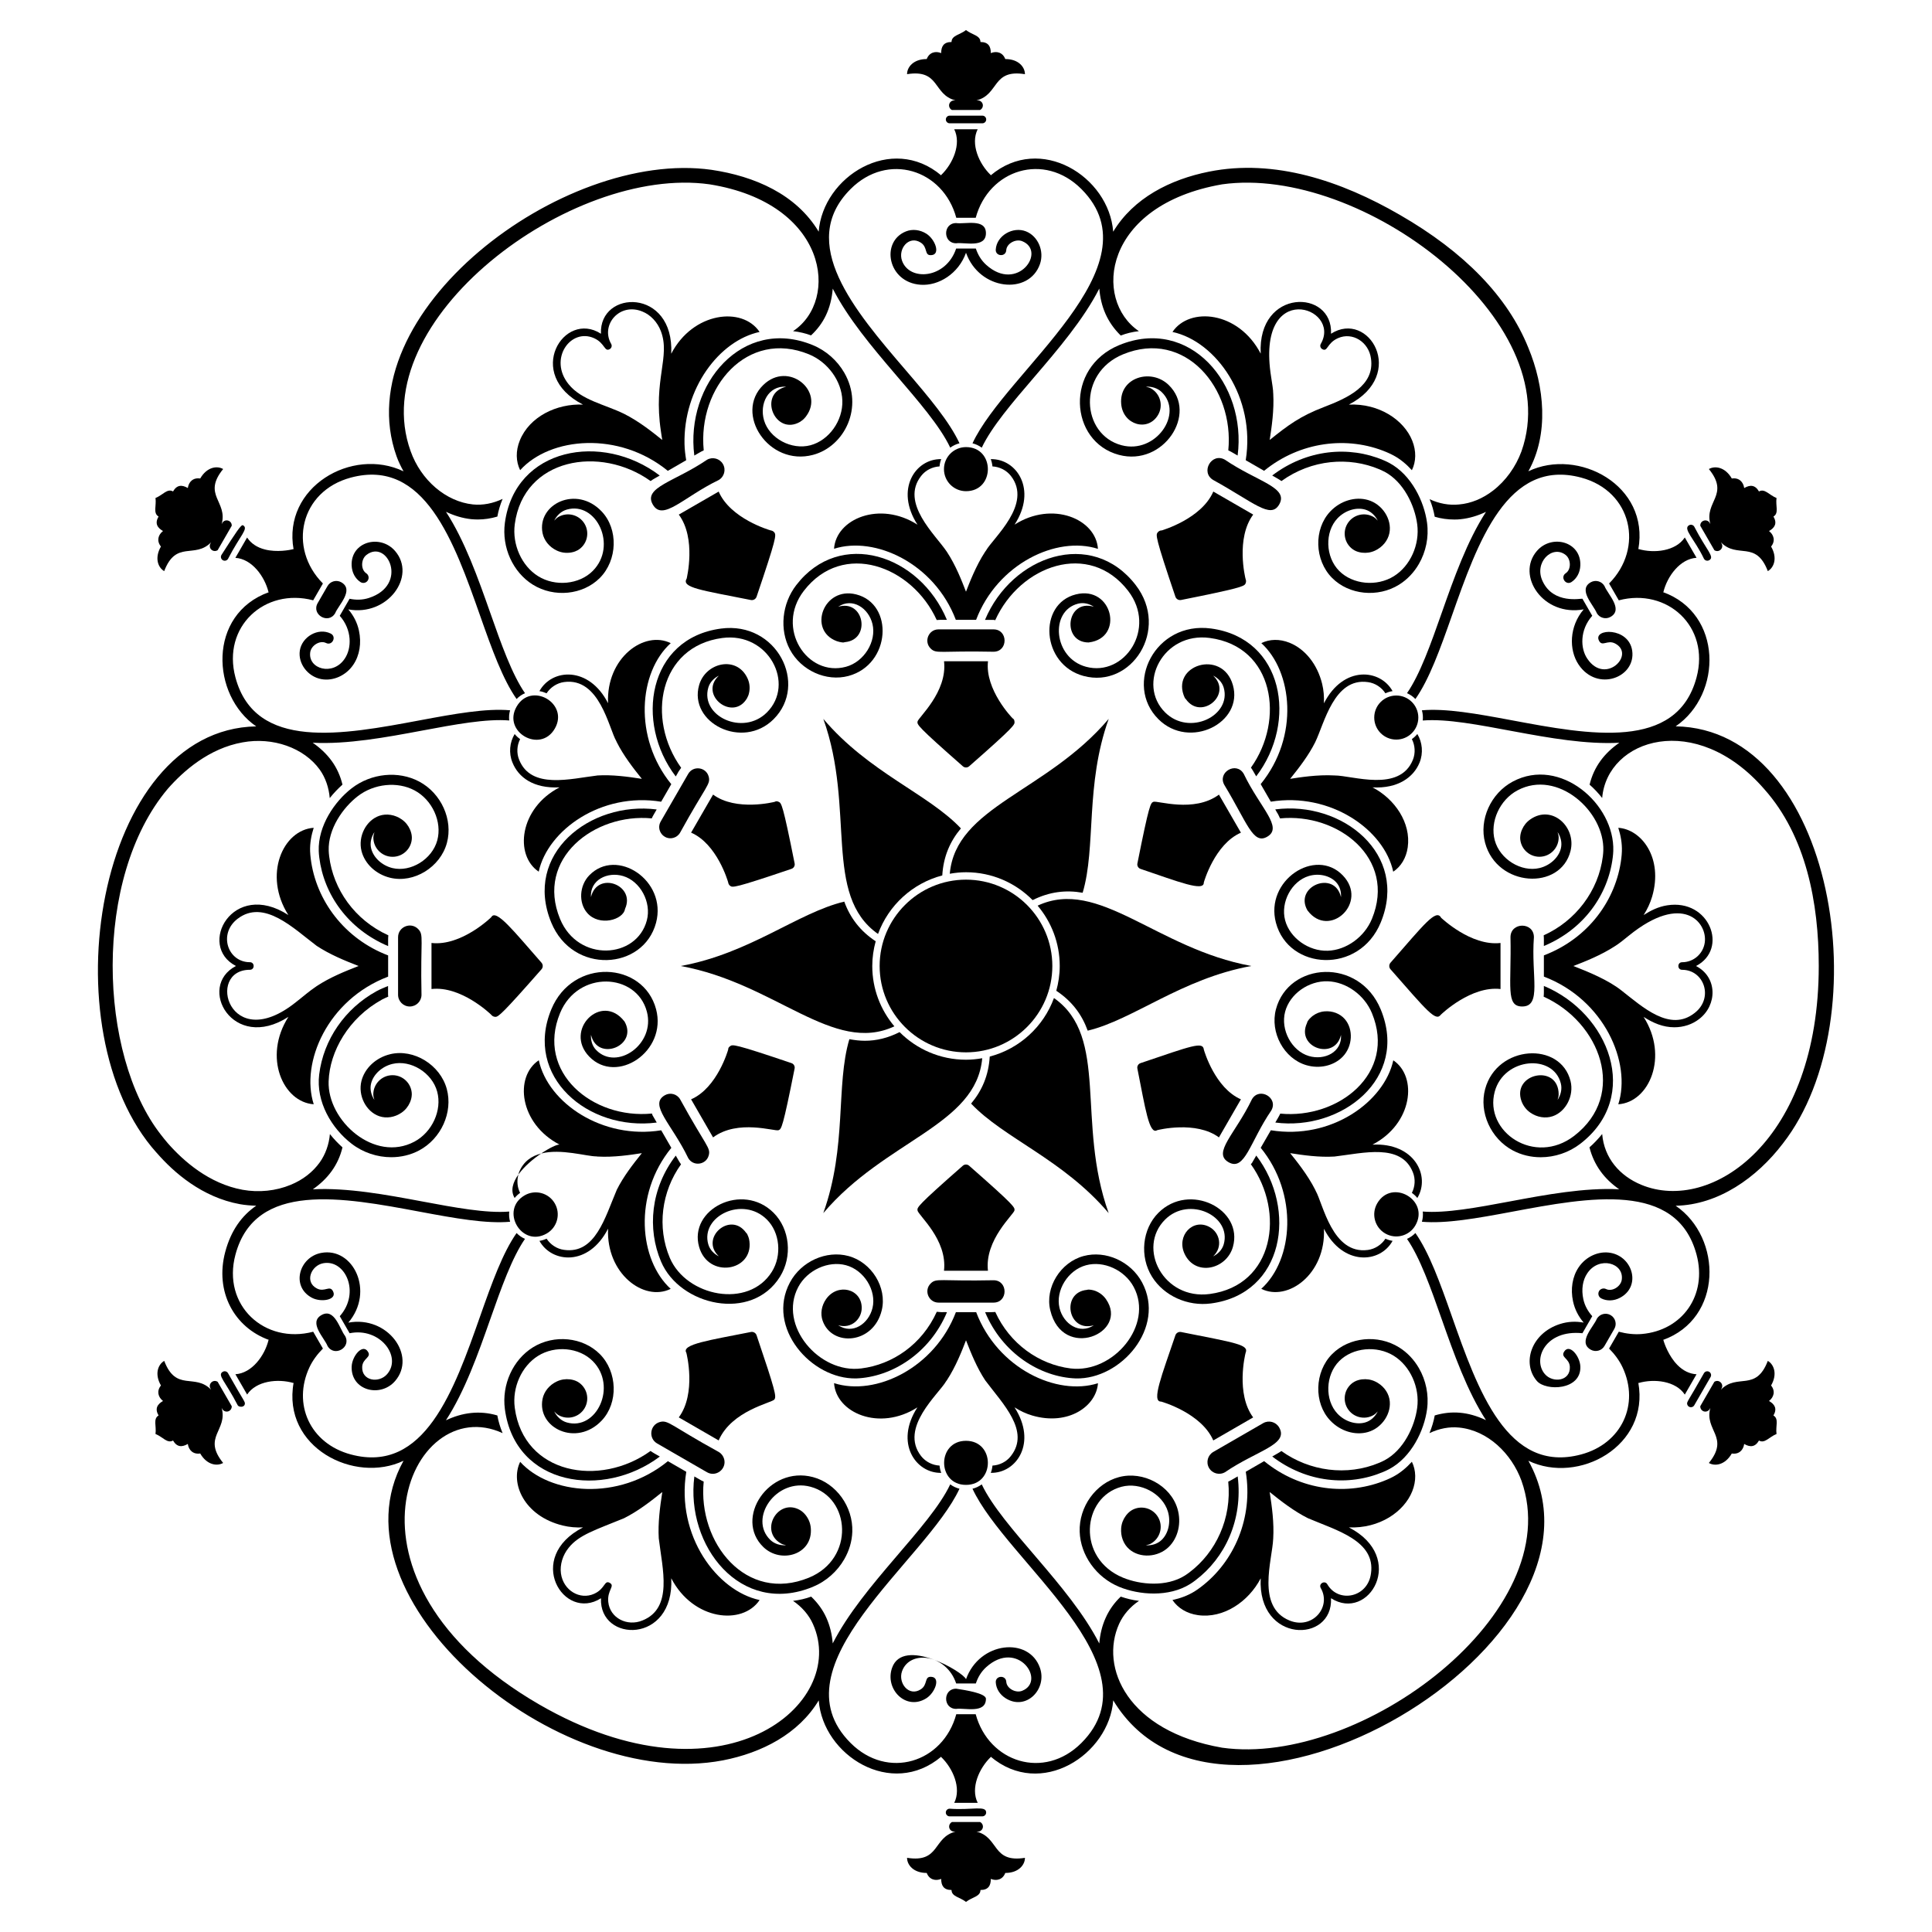 <?xml version="1.0" encoding="UTF-8"?>
<!-- Uploaded to: ICON Repo, www.svgrepo.com, Generator: ICON Repo Mixer Tools -->
<svg fill="#000000" width="800px" height="800px" version="1.1" viewBox="144 144 512 512" xmlns="http://www.w3.org/2000/svg">
 <g>
  <path d="m365.03 289.43c10.828-3.457 26.59 3.856 32.277 18.836h5.367c5.629-14.832 21.328-22.348 32.293-18.812-0.516-7.938-12.082-12.809-22.09-6.426 6.066-9.355 0.5-17.508-6.32-17.352 0.246 0.605 0.383 1.254 0.453 1.93 1.836 0.09 3.699 0.98 4.898 2.527 5.781 7.465-4.66 16.34-6.644 19.824-0.059 0.059-0.117 0.137-0.168 0.223-2.488 3.769-4.285 8.531-5.098 10.625-1.117-2.871-2.676-6.957-5.102-10.625-2.992-4.469-12.41-12.891-6.785-20.051 1.184-1.543 3.039-2.43 4.875-2.523 0.066-0.668 0.199-1.316 0.449-1.93-6.789-0.148-12.359 7.965-6.293 17.367-9.965-6.379-21.574-1.582-22.113 6.387z"/>
  <path d="m390.62 315.85c1.527 1.527 2.316 0.57 16.66 0.867 3.926 0 3.918-5.926 0-5.926h-14.566c-2.641 0-3.945 3.211-2.094 5.059z"/>
  <path d="m405.04 308.27h2.242c0.16 0 0.305 0.078 0.465 0.09 6.586-14.586 24.902-21.172 35.23-7.766 7.688 9.98-1.012 22.859-11.176 20.105-8.672-2.34-9.664-14.832-2.074-16.73 1.449-0.363 2.973 0.035 4.156 0.832-7.297-2.203-8.629 9.461-1.375 9.461 0.027 0 0.051-0.016 0.078-0.016 9.422-1.184 6.242-15.156-3.465-12.727-10.121 2.531-9.184 18.59 2.027 21.617 12.668 3.414 22.926-12.281 13.832-24.082-11.668-15.16-32.824-7.82-39.941 9.215z"/>
  <path d="m355.02 299.05c-3.82 4.957-4.496 11.816-1.691 17.078 2.977 5.582 9.641 8.59 15.523 7.008 11.246-3.039 12.105-19.102 2.027-21.617-8.684-2.184-12.855 9.523-5.141 12.387 0.984 0.363 2.078 0.391 1.691 0.344 0.02 0 0.039 0.012 0.059 0.012 0.027 0 0.426-0.086 0.441-0.09 6.969-0.648 5.098-11.461-1.816-9.371 3.789-2.543 8.09 0.355 9.102 4.574 1.113 4.633-2.234 10.031-7.023 11.324-10.258 2.797-18.801-10.207-11.176-20.109 10.367-13.465 28.699-6.637 35.223 7.723 1.043-0.086 1.355-0.031 2.699-0.047-7.215-17.32-28.332-24.262-39.918-9.215z"/>
  <path d="m412.35 334.36c-0.094-0.078-7.383-7.598-6.519-15.125l-11.652 0.004c0.941 8.188-6.914 14.969-7.031 16-0.094 0.801-0.133 1.164 12.023 11.836 0.238 0.211 0.535 0.312 0.832 0.312s0.594-0.105 0.832-0.312c12.152-10.672 12.109-11.035 12.016-11.836-0.043-0.414-0.137-0.684-0.5-0.879z"/>
  <path d="m395.67 174.65c-0.559 0-1.012 0.453-1.012 1.012 0 0.27 0.105 0.523 0.297 0.715s0.445 0.297 0.719 0.297h8.664c0.27 0 0.527-0.105 0.719-0.297 0.191-0.191 0.297-0.445 0.297-0.715 0-0.559-0.453-1.012-1.012-1.012z"/>
  <path d="m415.62 163.66c0-1.855-1.66-4.012-5.211-4.012-0.691-1.797-2.328-2.191-3.832-1.578 0-1.738-0.633-2.941-2.746-2.941 0-1.758-2.211-1.879-3.832-3.16-1.617 1.281-3.832 1.402-3.832 3.16-2.113 0-2.746 1.203-2.746 2.941-1.5-0.613-3.141-0.219-3.832 1.578-3.535 0-5.211 2.152-5.211 4.008 8.785-1.398 6.793 5.41 12.832 6.953h-0.355c-0.73 0-1.344 0.59-1.344 1.34 0 0.527 0.309 0.977 0.742 1.199h7.477c0.434-0.227 0.742-0.672 0.742-1.199 0-0.75-0.613-1.34-1.344-1.34h-0.355c6.055-1.543 4.062-8.355 12.848-6.949z"/>
  <path d="m419.6 213.98c1.195-3.422-0.5-7.391-3.699-8.664-3.461-1.371-7.793 1.121-8.016 4.824-0.113 1.832 2.672 2.019 2.781 0.168 0.109-1.789 2.504-3.066 4.203-2.402 6.609 2.637-1.211 13.801-9.531 6.266-1.352-1.223-2.199-2.715-2.731-4.312h-5.215c-2.684 8.062-12.414 8.77-14.355 3.199-1.098-3.144 1.836-6.769 4.965-4.773 1.977 1.258 0.848 3.496 2.809 3.328 2.516-0.148 1.035-4.188-1.312-5.68-1.68-1.062-3.691-1.293-5.394-0.617-6.824 2.711-4.883 13.539 3.871 14.145 4.754 0.336 10.051-2.93 12.027-8.48 3.555 10 16.699 11.32 19.598 3z"/>
  <path d="m397.39 208.47c2.18-0.332 7.891 1.375 7.891-2.676 0-3.977-5.562-2.324-7.891-2.676-3.543-0.004-3.543 5.352 0 5.352z"/>
  <path d="m400 274.17c7.723 0 7.734-11.684 0-11.684-3.227 0-5.84 2.613-5.84 5.84s2.613 5.844 5.84 5.844z"/>
  <path d="m434.97 510.57c-10.867 3.461-26.598-3.879-32.277-18.836h-5.367c-5.606 14.77-21.293 22.359-32.293 18.812 0.512 7.836 11.961 12.883 22.09 6.426-6.117 9.426-0.426 17.508 6.32 17.352-0.246-0.605-0.383-1.258-0.453-1.93-1.836-0.09-3.699-0.984-4.898-2.527-5.836-7.527 4.703-16.43 6.644-19.824 0.059-0.059 0.117-0.137 0.168-0.223v0.004c2.414-3.664 4.086-8.012 5.098-10.629 1.371 3.527 2.906 7.305 5.102 10.629v-0.004c4.641 6.215 12 13.414 6.785 20.051-1.184 1.543-3.039 2.434-4.875 2.523-0.066 0.668-0.199 1.316-0.449 1.926 6.812 0.148 12.367-7.965 6.293-17.363 1.473 0.941 3.043 1.688 4.731 2.18 9.57 2.785 16.977-2.531 17.383-8.566z"/>
  <path d="m407.29 483.28c-14.301 0.293-15.133-0.664-16.66 0.867-1.855 1.852-0.539 5.059 2.094 5.059h14.566c3.91 0 3.894-5.926 0-5.926z"/>
  <path d="m370.9 509.3c9.453-0.355 19.5-6.668 24.062-17.566-1.664-0.051-0.727 0.094-2.707-0.094-3.918 8.68-11.758 13.992-20.008 15.008-11.102 1.457-22.129-11.391-16.691-21.59 2.398-4.496 7.973-7.019 12.641-5.758 4.789 1.289 8.137 6.688 7.027 11.324-1.008 4.176-5.273 7.148-9.105 4.574 3.453 1.043 6.246-1.594 6.246-4.594 0-5.102-6.414-6.684-9.461-2.305-1.199 1.719-1.539 3.836-0.914 5.66 2.406 7.039 13.5 6.34 15.688-2.746 1.438-5.992-2.684-12.699-8.82-14.352-5.879-1.586-12.547 1.422-15.523 7.004-6.363 11.934 5.621 25.691 17.566 25.434z"/>
  <path d="m429.11 509.3c12.023 0.289 23.906-13.539 17.562-25.43-2.977-5.582-9.641-8.59-15.523-7.004-6.137 1.656-10.258 8.363-8.82 14.348 3.25 13.574 21.035 6.062 14.77-2.914-0.73-1.043-1.684-1.754-2.84-2.207-0.512-0.188-1.688-0.473-2.191-0.266-6.984 0.656-5.098 11.434 1.816 9.375-3.785 2.543-8.09-0.355-9.102-4.574-1.113-4.633 2.234-10.031 7.023-11.324 4.691-1.277 10.242 1.262 12.641 5.758 5.383 10.105-5.41 22.922-16.691 21.594-8.457-1.047-16.188-6.59-19.992-14.969-1.043 0.086-1.355 0.027-2.699 0.047 4.547 10.918 14.586 17.211 24.047 17.566z"/>
  <path d="m394.17 480.76h11.648c-0.941-8.188 6.914-14.969 7.031-16 0.094-0.797 0.133-1.164-12.023-11.836-0.473-0.418-1.195-0.418-1.664 0-12.152 10.668-12.109 11.035-12.016 11.836 0.148 1.285 7.973 7.711 7.023 16z"/>
  <path d="m404.33 625.35c0.559 0 1.012-0.453 1.012-1.016 0-1.961-3.801-0.559-9.676-1.012-0.27 0-0.527 0.105-0.719 0.297-0.191 0.191-0.297 0.445-0.297 0.715 0 0.559 0.453 1.016 1.012 1.016z"/>
  <path d="m384.38 636.34c0 1.855 1.66 4.008 5.211 4.012 0.691 1.797 2.328 2.191 3.832 1.578 0 1.738 0.633 2.941 2.746 2.941 0 1.758 2.211 1.875 3.832 3.156 1.617-1.281 3.832-1.398 3.832-3.156 2.113 0 2.746-1.207 2.746-2.941 1.5 0.613 3.141 0.219 3.832-1.578 3.535 0 5.211-2.152 5.211-4.008-8.785 1.398-6.793-5.41-12.832-6.949h0.355c0.73 0 1.344-0.594 1.344-1.34 0-0.527-0.309-0.977-0.742-1.199h-7.477c-0.434 0.227-0.742 0.672-0.742 1.199 0 0.75 0.613 1.344 1.344 1.344h0.355c-6.055 1.531-4.062 8.344-12.848 6.941z"/>
  <path d="m380.4 586.01c-1.98 5.672 3.731 11.461 9.098 8.043 2.328-1.484 3.832-5.527 1.309-5.676-1.953-0.145-0.844 2.078-2.805 3.324-3.156 2.016-6.043-1.684-4.965-4.773 2.012-5.781 11.758-4.606 14.355 3.203h5.219c0.531-1.598 1.379-3.086 2.731-4.312 8.371-7.566 16.016 3.688 9.531 6.266-1.695 0.672-4.094-0.617-4.203-2.402-0.109-1.84-2.894-1.672-2.781 0.168 0.102 1.68 1.055 3.215 2.617 4.207 5.422 3.418 11.059-2.414 9.094-8.047-2.906-8.34-16.043-7.004-19.598 3-0.691-1.938-16.703-11.316-19.602-3z"/>
  <path d="m397.39 591.52c-3.539 0-3.543 5.352 0 5.352 2.18-0.332 7.891 1.375 7.891-2.676 0-1.473-5.562-2.32-7.891-2.676z"/>
  <path d="m400 525.83c-7.723-0.004-7.734 11.68 0 11.68 7.723 0 7.734-11.68 0-11.68z"/>
  <path d="m292.28 352.66c-10.645 5.504-12.023 17.977-5.519 22.34 2.402-11.008 16.551-21.133 32.453-18.535l2.684-4.648c-10.074-12.355-8.645-29.684-0.148-37.375-7.039-3.477-17.141 3.914-16.609 15.918-5.047-9.898-14.898-9.211-18.188-3.199 0.645 0.09 1.277 0.297 1.898 0.57 0.996-1.547 2.703-2.715 4.637-2.981 9.434-1.289 11.832 12.215 13.848 15.668 0.023 0.082 0.059 0.172 0.109 0.254 1.82 3.633 4.426 6.957 6.652 9.73-3.793-0.59-7.84-1.133-11.754-0.898v0.004c-7.109 0.84-17.582 3.769-20.758-4.152-0.742-1.797-0.586-3.848 0.254-5.481-0.543-0.391-1.039-0.832-1.445-1.352-1.336 2.203-1.617 5.047-0.582 7.559 1.559 3.894 5.531 6.918 12.469 6.578z"/>
  <path d="m322.43 366.05c0.734-0.195 1.391-0.672 1.801-1.383 6.883-12.512 8.141-12.773 7.578-14.863-0.676-2.531-4.109-3-5.43-0.715l-7.281 12.613c-1.32 2.289 0.797 5.023 3.332 4.348z"/>
  <path d="m323.08 349.77c0.961-1.555 0.199-0.535 1.434-2.297-9.383-13.07-5.84-32.16 10.891-34.398 12.301-1.641 19.414 12.18 11.824 19.734-6.356 6.332-17.68 0.965-15.527-6.566 0.41-1.438 1.516-2.555 2.797-3.18-5.445 5.113 3.809 12.328 7.508 5.922 0.012-0.023 0.012-0.051 0.023-0.074 0.164-0.387 0.359-0.547 0.547-1.625 0.195-1.254 0.027-2.449-0.496-3.562-2.844-6.07-11.094-4.168-12.805 1.824-2.859 10 11.492 17.266 19.734 9.051 9.289-9.262 0.824-25.996-13.941-24.02-19.371 2.574-22.906 24.887-11.988 39.191z"/>
  <path d="m316.72 360.88c0.418-0.902 0.496-0.91 1.309-2.363-17.727-2.273-35.402 11.855-27.941 29.965 5.711 13.863 24.418 12.641 27.773 0.062 2.984-11.227-10.461-20.066-17.707-12.562-2.625 2.711-2.875 7.281-0.535 9.961 3.188 3.66 9.59 1.84 10.02-1.078 2.91-6.359-7.367-10.152-9.027-3.113-0.309-4.555 4.352-6.832 8.512-5.594 4.57 1.352 7.57 6.949 6.297 11.742-2.703 10.258-18.234 11.195-23-0.375-6.582-15.969 9.121-28.105 24.301-26.645z"/>
  <path d="m337.49 378.75c0.648 0.48 0.941 0.699 16.262-4.496 0.301-0.102 0.539-0.305 0.688-0.562 0.148-0.258 0.207-0.566 0.145-0.879-3.164-15.859-3.504-16.004-4.242-16.324-0.379-0.168-0.66-0.219-1.012-0.004-0.113 0.043-10.27 2.598-16.359-1.914l-5.824 10.086c6.836 2.965 9.715 12.758 9.828 13.195 0.047 0.359 0.234 0.691 0.516 0.898z"/>
  <path d="m202.68 291.08c-0.277 0.484-0.113 1.105 0.371 1.383 0.492 0.285 1.105 0.105 1.383-0.371 3.289-6.363 5.516-7.996 3.965-8.887-0.484-0.277-1.836 1.828-5.719 7.875z"/>
  <path d="m186.02 280.88c-1.055 1.828-0.328 2.981 1.176 3.848-1.281 0.992-1.758 2.609-0.547 4.109-1.766 3.059-0.742 5.59 0.863 6.516 3.18-8.312 8.082-3.176 12.438-7.641l-0.176 0.309c-0.363 0.633-0.16 1.457 0.492 1.832 0.457 0.262 1 0.219 1.41-0.043l3.738-6.477c0.062-1.441-1.805-1.957-2.5-0.754l-0.176 0.309c1.688-6.004-5.207-7.68 0.398-14.59-1.605-0.93-4.301-0.566-6.078 2.508-1.902-0.297-3.062 0.922-3.281 2.527-1.504-0.871-2.863-0.922-3.922 0.906-1.523-0.879-2.731 0.977-4.652 1.738 0.301 2.047-0.703 4.023 0.816 4.902z"/>
  <path d="m237.19 293.88c0.082 1.852 0.93 3.445 2.332 4.371 0.641 0.426 1.508 0.246 1.93-0.395 0.434-0.641 0.246-1.508-0.395-1.93-1.488-0.988-1.418-3.691 0.023-4.84 5.574-4.394 11.352 7.938 0.66 11.387-1.734 0.559-3.449 0.547-5.098 0.207l-2.606 4.516c3.262 3.672 3.242 8.574 1.293 11.398-3.117 4.629-9.766 2.703-9.113-1.758 0.266-1.805 2.582-3.238 4.18-2.438 1.648 0.824 2.898-1.668 1.246-2.496-3.336-1.668-7.648 0.871-8.188 4.527-0.5 3.406 2.09 6.856 5.652 7.535 3.16 0.605 6.59-0.93 8.531-3.816 1.668-2.469 2.195-5.738 1.488-9.02-0.473-2.203-1.484-4.066-2.82-5.633 10.41 1.918 18.168-8.785 12.398-15.473-3.926-4.555-11.789-2.5-11.516 3.856z"/>
  <path d="m232.83 306.49c0.805-2.055 5.133-6.144 1.629-8.172-1.281-0.738-2.918-0.297-3.656 0.98l-2.606 4.516c-1.773 3.07 2.863 5.742 4.633 2.676z"/>
  <path d="m291.03 337.09c3.863-6.691-6.25-12.539-10.117-5.84-3.867 6.691 6.254 12.531 10.117 5.84z"/>
  <path d="m507.72 447.34c10.68-5.535 12-17.996 5.519-22.344-2.398 10.98-16.43 21.133-32.453 18.535l-2.684 4.648c9.992 12.234 8.715 29.617 0.148 37.375 7.035 3.473 17.141-3.898 16.609-15.918 5.051 9.906 14.898 9.207 18.188 3.203-0.645-0.09-1.277-0.297-1.898-0.57-0.996 1.547-2.703 2.715-4.637 2.981-9.465 1.289-11.918-12.363-13.848-15.668-0.023-0.082-0.059-0.168-0.109-0.254-2.016-4.027-5.254-7.992-6.652-9.73 3.445 0.535 7.652 1.145 11.754 0.895 7.711-0.914 17.656-3.582 20.758 4.148 0.742 1.801 0.586 3.848-0.254 5.484 0.543 0.391 1.039 0.832 1.445 1.352 3.527-5.809-0.715-14.695-11.887-14.137z"/>
  <path d="m475.77 435.33c-4.422 9.195-10.52 14.16-6.199 16.664 4.34 2.504 5.664-5.398 11.332-13.699 1.957-3.387-3.184-6.336-5.133-2.965z"/>
  <path d="m476.92 450.23-1.121 1.941c-0.082 0.141-0.219 0.223-0.312 0.355 9.086 12.656 6.207 32.109-10.891 34.395-12.277 1.641-19.398-12.199-11.824-19.73 6.363-6.344 17.676-0.953 15.527 6.566-0.41 1.438-1.516 2.555-2.797 3.184 2.633-2.488 1.734-6.215-0.852-7.707-4.461-2.57-8.98 2.238-6.727 7.043 2.84 6.066 11.094 4.172 12.805-1.824 2.863-10.012-11.5-17.258-19.734-9.051-4.309 4.297-5.039 11.578-1.695 16.949 3.152 5.059 9.434 7.902 15.633 7.074 19.41-2.582 22.867-24.906 11.988-39.195z"/>
  <path d="m483.28 439.12c-0.445 0.949-0.652 1.188-1.309 2.363 17.551 2.285 35.457-11.723 27.941-29.961-5.707-13.863-24.422-12.641-27.773-0.062-1.633 6.144 2.113 13.066 8.016 14.812 3.551 1.055 7.352 0.172 9.688-2.25 2.625-2.711 2.875-7.281 0.535-9.961-1.27-1.457-3.273-2.219-5.363-2.039-1.191 0.102-2.238 0.535-3.102 1.18-0.078 0.055-0.152 0.113-0.23 0.176-0.434 0.363-0.832 0.77-1.129 1.258-0.008 0.012-0.008 0.027-0.016 0.039-0.012 0.02-0.031 0.027-0.039 0.047-0.016 0.023-0.145 0.426-0.145 0.426-2.961 6.461 7.394 10.027 9.027 3.117 0.309 4.555-4.356 6.828-8.512 5.594-4.57-1.352-7.57-6.949-6.297-11.742 1.238-4.703 6.211-8.238 11.309-8.066 4.906 0.168 9.715 3.637 11.695 8.441 6.586 15.957-8.887 28.113-24.297 26.629z"/>
  <path d="m446.25 425.74c-0.609 0.207-0.957 0.828-0.832 1.441 2.09 10.465 3.117 17.652 5.254 16.328 0.113-0.043 10.27-2.598 16.359 1.914l5.824-10.09c-6.836-2.965-9.715-12.754-9.828-13.195-0.25-2.164-3.109-1.031-16.777 3.602z"/>
  <path d="m596.95 507.54c-0.234-0.133-0.508-0.172-0.766-0.102-0.262 0.066-0.48 0.238-0.617 0.473-4.305 7.656-4.625 7.559-4.434 8.273 0.234 0.863 1.402 1.023 1.855 0.242l4.332-7.504c0.277-0.48 0.109-1.102-0.371-1.383z"/>
  <path d="m613.98 519.12c1.055-1.828 0.328-2.981-1.176-3.844 1.281-0.996 1.758-2.609 0.547-4.109 1.766-3.059 0.742-5.59-0.863-6.519-3.18 8.312-8.082 3.18-12.438 7.641l0.176-0.309c0.691-1.199-0.684-2.566-1.902-1.789l-3.738 6.473c-0.02 0.488 0.211 0.98 0.668 1.246 0.648 0.375 1.469 0.141 1.836-0.492l0.176-0.305c-1.688 6.004 5.207 7.68-0.398 14.59 1.605 0.93 4.301 0.566 6.078-2.512 1.902 0.301 3.062-0.918 3.281-2.527 1.504 0.867 2.863 0.922 3.922-0.906 1.523 0.879 2.731-0.977 4.652-1.738-0.305-2.047 0.699-4.023-0.82-4.898z"/>
  <path d="m562.81 506.12c-0.121-2.758-2.871-6.086-4.262-3.973-1.098 1.621 1.379 1.77 1.477 4.09 0.172 3.781-4.508 4.359-6.617 1.914-3.356-3.883 0.102-11.848 9.949-10.832l2.606-4.516c-1.117-1.258-1.984-2.738-2.367-4.519-0.547-2.547-0.195-5.035 1.074-6.879 3.102-4.598 9.773-2.742 9.113 1.758-0.266 1.805-2.582 3.238-4.18 2.438-0.688-0.344-1.562-0.031-1.871 0.621-0.344 0.688-0.066 1.527 0.625 1.871 1.504 0.754 3.309 0.691 4.953-0.164 5.625-2.957 3.492-10.773-2.418-11.898-3.16-0.605-6.59 0.93-8.531 3.816-1.668 2.473-2.195 5.742-1.488 9.023 0.473 2.203 1.484 4.066 2.82 5.633-2.023-0.371-4.141-0.316-6.289 0.375-7.668 2.465-10.16 10.406-6.109 15.098 2.367 2.742 11.789 2.5 11.516-3.856z"/>
  <path d="m570.83 492.52c-1.277-0.738-2.918-0.301-3.656 0.98-0.805 2.055-5.137 6.148-1.629 8.172 1.281 0.738 2.918 0.297 3.656-0.98l2.606-4.516c0.742-1.277 0.301-2.918-0.977-3.656z"/>
  <path d="m508.97 462.91c-1.613 2.793-0.656 6.367 2.137 7.977 2.793 1.613 6.367 0.656 7.981-2.137 3.867-6.695-6.254-12.535-10.117-5.84z"/>
  <path d="m280.39 461.48c0.398-0.516 0.895-0.961 1.441-1.355-0.746-1.449-0.914-3.227-0.438-4.875-1.496 2.09-2.18 4.297-1.004 6.231z"/>
  <path d="m281.57 454.62c-0.082 0.203-0.113 0.422-0.176 0.629 1.516-2.117 3.856-4.102 6.019-5.559-2.512 0.645-4.676 2.07-5.844 4.93z"/>
  <path d="m302.07 450.46c0.082 0.023 0.176 0.035 0.273 0.035 4.305 0.254 8.812-0.445 11.754-0.898-2.383 2.973-4.887 6.195-6.652 9.73h0.004c-3.098 7.242-5.648 17.09-13.973 15.898-1.93-0.254-3.625-1.414-4.621-2.961-0.609 0.273-1.242 0.484-1.895 0.578 3.191 5.816 12.973 6.93 18.188-3.231-0.539 11.836 9.43 19.461 16.59 15.953-8.305-7.566-10.055-24.824 0.172-37.375l-2.684-4.648c-15.531 2.516-29.996-7.219-32.441-18.559-6.543 4.371-5.156 16.812 5.481 22.344-0.707-0.035-2.676 0.895-4.844 2.359 5.25-1.344 12.051 0.785 14.648 0.773z"/>
  <path d="m320.19 434.25c-4.34 2.5 1.848 7.609 6.199 16.66 1.32 2.285 4.75 1.82 5.43-0.715 0.559-2.086-0.66-2.293-7.578-14.863-0.824-1.422-2.637-1.898-4.051-1.082z"/>
  <path d="m309.5 414.71c-0.012-0.023-0.039-0.035-0.051-0.059-6.012-7.719-16.129 2.293-9.289 9.363 7.273 7.519 20.684-1.367 17.707-12.566-3.379-12.676-22.102-13.711-27.773 0.062-7.316 17.723 9.68 32.328 27.949 29.977l-1.121-1.941c-0.082-0.141-0.086-0.305-0.152-0.449-15.727 1.559-30.812-10.926-24.344-26.629 4.711-11.43 20.258-10.723 23-0.375 2.309 8.668-8 15.789-13.449 10.164-1.039-1.074-1.453-2.594-1.355-4.016 1.707 7.277 12.578 2.879 8.879-3.531z"/>
  <path d="m349.01 465.4c-8.258-8.227-22.594-0.93-19.734 9.051 2.406 8.445 14.285 6.504 13.336-1.457-0.094-0.984-0.434-1.535-0.586-1.922-0.012-0.02-0.008-0.043-0.02-0.059-0.055-0.094-0.148-0.145-0.207-0.234-0.031-0.031-0.055-0.074-0.09-0.102-4.121-5.801-12.375 1.395-7.211 6.258-1.281-0.625-2.387-1.746-2.797-3.18-2.129-7.414 9.109-12.957 15.527-6.566 3.453 3.422 4.031 9.496 1.332 13.824-6.207 9.953-22.695 6.555-27.047-3.656-3.438-8.121-2.207-17.574 2.965-24.801-0.605-0.863-0.617-1.012-1.391-2.312-6.68 8.734-7.586 19.391-3.898 28.098 4.957 11.688 24.004 16.062 31.512 4.008 3.348-5.371 2.621-12.645-1.691-16.949z"/>
  <path d="m337.49 421.25c-0.332 0.246-0.52 0.461-0.508 0.875-0.023 0.121-2.887 10.191-9.836 13.207l5.824 10.09c6.621-4.91 16.422-1.5 17.371-1.91 0.738-0.32 1.078-0.469 4.238-16.332 0.125-0.629-0.242-1.246-0.832-1.441-15.316-5.188-15.613-4.969-16.258-4.488z"/>
  <path d="m208.86 516.18c0.195-0.715-0.066-0.504-4.434-8.273-0.277-0.48-0.887-0.656-1.383-0.371-1.543 0.891 0.633 2.445 3.961 8.887 0.281 0.48 1.629 0.617 1.855-0.242z"/>
  <path d="m204.75 517.91c0.457-0.262 0.688-0.758 0.668-1.246l-3.738-6.473c-1.219-0.777-2.594 0.586-1.902 1.789l0.176 0.309c-4.356-4.465-9.258 0.672-12.434-7.641-1.605 0.926-2.641 3.441-0.867 6.519-1.211 1.496-0.734 3.113 0.547 4.106-1.504 0.867-2.231 2.019-1.176 3.848-1.52 0.879-0.516 2.852-0.82 4.894 1.922 0.762 3.129 2.617 4.652 1.738 1.055 1.828 2.414 1.773 3.918 0.906 0.219 1.605 1.383 2.828 3.281 2.527 1.766 3.059 4.469 3.438 6.078 2.512-5.606-6.91 1.289-8.586-0.398-14.59l0.176 0.305c0.371 0.637 1.188 0.871 1.84 0.496z"/>
  <path d="m236.31 494.51c7.047-8.281 1.285-20.09-7.199-18.473-5.883 1.117-8.086 8.941-2.418 11.902 2.449 1.273 6.703 0.551 5.574-1.707-0.867-1.785-2.203 0.32-4.281-0.77-3.356-1.738-1.527-6.082 1.648-6.688 5.856-1.121 9.969 7.769 4.406 14.031l2.606 4.516c8.027-1.648 13.957 6.191 9.949 10.832-2.164 2.508-6.781 1.805-6.613-1.91 0.098-2.336 2.606-2.484 1.477-4.094-1.387-2.109-4.144 1.199-4.266 3.977-0.254 6.402 7.621 8.367 11.512 3.856 5.773-6.691-1.965-17.395-12.395-15.473z"/>
  <path d="m229.17 492.52c-3.445 1.984 0.773 5.992 1.629 8.172 1.77 3.066 6.406 0.391 4.637-2.676-1.379-1.723-2.754-7.519-6.266-5.496z"/>
  <path d="m288.89 470.89c2.793-1.613 3.75-5.184 2.137-7.977-1.613-2.797-5.184-3.754-7.981-2.137-6.684 3.859-0.852 13.98 5.844 10.113z"/>
  <path d="m518.16 339.87c0.84 1.637 1 3.695 0.262 5.508-3.547 8.672-15.973 4.125-20.766 4.125-4.527-0.27-9.516 0.551-11.754 0.898 2.383-2.961 4.894-6.207 6.652-9.73h-0.004c2.394-4.871 4.969-17.191 13.973-15.902 1.93 0.254 3.625 1.414 4.621 2.961 0.609-0.273 1.242-0.484 1.895-0.574-3.188-5.812-12.973-6.934-18.188 3.231 0.078-1.746-0.059-3.481-0.477-5.184-1.262-5.137-4.496-9.207-8.645-10.871-2.629-1.055-5.281-0.973-7.465 0.102 8.223 7.492 10.156 24.703-0.172 37.371l2.684 4.648c15.723-2.547 30.023 7.344 32.441 18.559 2.039-1.359 3.445-3.633 3.844-6.457 0.918-6.504-3.445-12.832-9.324-15.887 6.789 0.352 10.883-2.711 12.457-6.562 1.031-2.535 0.746-5.391-0.59-7.59-0.402 0.512-0.898 0.961-1.445 1.355z"/>
  <path d="m468.48 352.05c6.035 9.973 7.57 15.867 11.328 13.699 4.34-2.508-1.848-7.617-6.199-16.66-1.957-3.402-7.086-0.434-5.129 2.961z"/>
  <path d="m490.5 385.28c0.012 0.023 0.039 0.035 0.051 0.059 5.727 7.559 16.254-2.168 9.289-9.367-7.277-7.519-20.688 1.363-17.707 12.566 3.371 12.652 22.094 13.723 27.773-0.062 7.477-18.109-10.184-32.297-27.949-29.977 0.863 1.605 0.367 0.441 1.273 2.387 15.34-1.523 30.953 10.578 24.344 26.629-1.98 4.805-6.789 8.277-11.691 8.441-5.094 0.172-10.066-3.394-11.309-8.066-1.277-4.797 1.723-10.391 6.293-11.746 2.617-0.773 5.492-0.137 7.156 1.582 1.039 1.074 1.453 2.59 1.355 4.012-1.711-7.289-12.562-2.84-8.879 3.543z"/>
  <path d="m450.99 334.59c8.238 8.207 22.605 0.965 19.734-9.051-2.766-9.715-16.816-5.25-12.73 3.438 0.012 0.023 0.293 0.332 0.293 0.332 4.059 5.715 12.465-1.312 7.211-6.258 1.281 0.629 2.387 1.75 2.797 3.18 2.133 7.441-9.117 12.953-15.527 6.566-7.551-7.488-0.562-21.391 11.824-19.734 17.117 2.281 19.93 21.781 10.922 34.363 0.617 0.891 0.699 1.152 1.391 2.312 11.055-14.457 7.269-36.605-11.977-39.18-14.852-1.977-23.152 14.836-13.938 24.031z"/>
  <path d="m463.02 377.88c0.023-0.121 2.887-10.195 9.836-13.211l-5.824-10.086c-6.621 4.91-16.422 1.496-17.371 1.91-0.738 0.32-1.078 0.469-4.238 16.332-0.062 0.312-0.004 0.621 0.145 0.879 0.148 0.258 0.387 0.465 0.688 0.562 10.07 3.41 16.844 6.125 16.766 3.613z"/>
  <path d="m591.61 283.2c-1.699 0.973 1.414 3.57 3.965 8.887 0.277 0.48 0.887 0.652 1.383 0.371 1.551-0.891-0.664-2.504-3.961-8.887-0.281-0.484-0.902-0.648-1.387-0.371z"/>
  <path d="m614.8 275.98c-1.922-0.762-3.129-2.613-4.652-1.738-1.055-1.828-2.414-1.773-3.918-0.906-0.219-1.605-1.383-2.828-3.281-2.527-1.766-3.059-4.469-3.438-6.078-2.508 5.606 6.91-1.289 8.586 0.398 14.59l-0.176-0.309c-0.691-1.199-2.562-0.695-2.5 0.754l3.738 6.477c1.227 0.777 2.594-0.594 1.902-1.789l-0.176-0.309c4.356 4.461 9.258-0.672 12.434 7.641 1.605-0.926 2.641-3.441 0.867-6.516 1.211-1.5 0.734-3.113-0.547-4.109 1.504-0.867 2.231-2.016 1.176-3.848 1.512-0.883 0.508-2.859 0.812-4.902z"/>
  <path d="m563.69 305.49c-3.828 4.492-3.981 10.711-1.332 14.652 4.945 7.344 15.223 3.402 14.188-3.719-0.934-6.328-10.434-5.902-8.809-2.66 0.855 1.762 2.223-0.309 4.281 0.77 5.519 2.871-2.582 11.125-7.348 4.051-1.879-2.703-2.051-7.629 1.293-11.398l-2.606-4.516c-0.387-0.102-7.629 1.504-10.52-4.582-2.441-5.008 2.535-9.816 6.078-7.016 1.426 1.125 1.52 3.844 0.023 4.84-1.539 1.012-0.004 3.344 1.535 2.324 1.402-0.926 2.254-2.519 2.332-4.371 0.254-6.359-7.59-8.402-11.512-3.856-5.621 6.519 1.645 17.449 12.395 15.48z"/>
  <path d="m570.83 307.47c3.441-1.984-0.773-5.992-1.629-8.172-0.738-1.277-2.375-1.719-3.656-0.98-3.441 1.984 0.773 5.992 1.625 8.172 0.742 1.281 2.379 1.719 3.66 0.98z"/>
  <path d="m519.87 334.16c0 3.227-2.617 5.84-5.844 5.84-3.227 0-5.84-2.613-5.84-5.84 0-3.227 2.613-5.84 5.84-5.84 3.227 0 5.844 2.613 5.844 5.84"/>
  <path d="m185.5 449.48c4.535 5.231 12.051 11.82 22.09 13.641 1.426 0.246 2.883 0.375 4.316 0.406-3.773 2.586-6.668 6.473-8.207 12.211-2.84 10.605 2.402 20.066 11.59 23.363-0.031 0.004-0.098 0.004-0.121 0.004-1.02 4.176-4.426 8.816-8.785 9.082l3.109 5.383c2.41-3.648 8.125-4.266 12.258-3.066 0.016-0.02 0.047-0.078 0.066-0.102-3.109 17.188 16.156 26.922 29.125 20.711-20.281 36.523 40.578 87.84 84.656 79.395 10.281-1.996 20.008-6.981 25.375-15.887 1.109 14.586 19.293 26.062 32.5 14.887-0.012 0.027-0.047 0.086-0.059 0.109 3.117 2.981 5.418 8.25 3.473 12.148h6.215c-1.953-3.902 0.359-9.152 3.473-12.148-0.012-0.023-0.043-0.078-0.055-0.105 13.344 11.297 31.422-0.547 32.5-14.906 29.031 48.18 136.69-15.52 110.02-63.492 13.355 6.406 32.164-3.938 29.129-20.707 0.02 0.023 0.051 0.082 0.066 0.105 4.106-1.199 9.844-0.586 12.258 3.066l3.109-5.383c-1.879-0.113-3.598-0.957-5.113-2.512-2.25-2.309-3.441-5.633-3.672-6.57-0.023 0-0.09 0-0.121-0.004 15.883-5.691 15.801-27.059 3.383-35.574 11.289-0.219 21.5-7.441 28.367-16.445 26.008-33.25 13.656-109.84-28.371-110.61 12.477-8.555 12.422-29.906-3.379-35.574 0.031 0 0.098 0 0.121-0.004 1.02-4.18 4.426-8.82 8.785-9.082l-3.109-5.387c-2.414 3.656-8.145 4.266-12.258 3.066-0.016 0.023-0.047 0.078-0.066 0.105 3.078-17.004-15.941-27.031-29.137-20.707 5.504-9.867 4.285-22.438-0.023-32.781-5.426-13.445-16.898-25.305-34.066-35.191-15.434-8.934-33.168-14.934-50.574-11.43-10.285 2.059-19.988 6.992-25.359 15.91-1.102-14.617-19.309-26.074-32.5-14.898 0.012-0.031 0.047-0.086 0.059-0.109-3.106-2.969-5.426-8.238-3.473-12.148h-6.215c1.953 3.906-0.363 9.164-3.473 12.148 0.012 0.023 0.043 0.078 0.055 0.109-13.191-11.168-31.387 0.293-32.5 14.887-5.934-9.887-16.91-14.688-28.434-16.395-39.586-5.562-96.91 38.098-83.438 75.918 0.5 1.398 1.145 2.715 1.852 3.988-13.68-6.551-32.117 4.207-29.133 20.711-0.02-0.027-0.051-0.082-0.066-0.105-0.918 0.27-4.363 0.902-7.492 0.117-2.121-0.531-3.723-1.602-4.766-3.18l-3.109 5.387c4.352 0.262 7.754 4.891 8.785 9.082 0.023 0 0.09 0 0.121 0.004-16.344 5.867-15.352 27.371-3.379 35.574-42.496 0.758-55.277 80.875-26.406 112.99zm2.945-96.422c4.148-4.731 10.93-10.734 19.844-12.324 8.023-1.473 16.277 1.434 20.461 7.246 1.512 2.129 2.402 4.766 2.637 7.519 1.047-1.32 2.211-2.519 3.371-3.566-0.543-2.285-1.512-4.418-2.828-6.238-1.371-1.895-3.106-3.516-5.066-4.867 9.137 0.484 19.555-1.445 28.945-3.203 8.746-1.641 17.109-3.188 23.141-2.691-0.102-0.914-0.023-1.824 0.227-2.699-6.34-0.562-14.625 0.918-23.879 2.652-20.469 3.836-43.668 8.184-48.902-11.355-3.613-13.473 7.793-23.832 20.605-20.441l2.574-4.461c-9.324-9.379-6.106-24.449 7.402-28.062 19.535-5.234 27.371 17.031 34.285 36.672 3.125 8.883 5.984 16.797 9.641 22.008 0.645-0.668 1.402-1.184 2.227-1.547-3.445-4.977-6.289-12.992-9.238-21.387-3.172-9.016-6.719-19.012-11.707-26.684 2.156 1.027 4.43 1.723 6.762 1.965 0.543 0.039 1.086 0.078 1.668 0.078 1.742 0 3.488-0.27 5.191-0.773 0.27-1.516 0.738-3.102 1.395-4.691-2.519 1.203-5.269 1.746-7.867 1.473-7.129-0.738-13.758-6.394-16.508-14.105-12.484-34.613 42.453-75.906 79.215-70.727 31.391 5.027 34.531 30.707 22.129 38.91 1.707 0.191 3.293 0.582 4.766 1.121 3.281-3.062 5.297-6.949 5.754-12.387 7.918 15.543 25.695 30.637 31.137 42.141 0.738-0.543 1.566-0.934 2.453-1.156-2.684-5.773-8.109-12.207-14.238-19.355-13.555-15.809-28.922-33.727-14.617-48.027 9.832-9.836 24.523-5.203 28.004 7.625h5.148c3.477-12.793 18.137-17.496 28.004-7.621 20.531 20.531-19.961 48.234-28.855 67.383 0.898 0.227 1.727 0.621 2.453 1.156 2.586-5.473 8.109-11.941 13.902-18.695 6.219-7.254 13.098-15.316 17.246-23.469 0.395 4.82 2.117 8.961 5.688 12.449 1.473-0.582 3.102-0.969 4.805-1.16-12.281-8.324-9.508-33.414 22.051-38.91 36.977-5.195 91.652 36.016 79.332 70.766-1.512 4.109-4.184 7.828-7.519 10.387-2.75 2.129-5.852 3.41-9.031 3.684-2.598 0.27-5.309-0.234-7.789-1.398 0.66 1.551 1.086 3.141 1.355 4.652 1.707 0.504 3.449 0.734 5.156 0.734 0.543 0 1.125 0 1.668-0.078 2.316-0.23 4.59-0.926 6.766-1.953-4.984 7.668-8.527 17.656-11.699 26.668-2.953 8.395-5.793 16.41-9.238 21.387 0.844 0.367 1.594 0.891 2.227 1.547 3.66-5.211 6.516-13.125 9.641-22.004 6.914-19.645 14.75-41.91 34.285-36.676 13.543 3.629 16.688 18.723 7.402 28.066l2.574 4.461c12.809-3.391 24.219 6.957 20.602 20.441-5.234 19.535-28.434 15.191-48.902 11.355-9.254-1.734-17.539-3.219-23.879-2.652 0.254 0.895 0.324 1.805 0.227 2.703 12.691-1.043 34.637 6.824 52.098 5.894-3.969 2.746-6.758 6.379-7.883 11.109 1.164 1.008 2.285 2.207 3.332 3.527 1.328-15.684 24.758-23.273 42.941-2.363 11.129 12.492 14.457 30.23 14.457 46.891 0 46.312-28.484 65.695-47.047 57.977-5.688-2.359-9.805-7.043-10.348-13.445-1.086 1.316-2.207 2.519-3.371 3.527 1.215 4.781 3.957 8.383 7.879 11.113-9.129-0.477-19.535 1.449-28.914 3.207-8.746 1.641-17.109 3.184-23.141 2.691 0.102 0.914 0.023 1.824-0.227 2.703 6.34 0.562 14.625-0.918 23.879-2.652 20.469-3.836 43.668-8.184 48.902 11.355 2.894 10.797-3.789 20.117-14.5 21.047-2.004 0.176-4.098-0.074-6.106-0.605l-2.574 4.461c1.465 1.473 2.727 3.164 3.578 4.984 4.57 9.793-0.234 20.203-10.98 23.078-19.535 5.234-27.371-17.031-34.285-36.672-3.125-8.883-5.984-16.797-9.641-22.008-0.645 0.668-1.402 1.188-2.227 1.547 3.445 4.977 6.289 12.992 9.238 21.387 3.168 9.004 6.711 18.988 11.691 26.656-4.781-2.262-9.125-2.559-13.578-1.25-0.27 1.512-0.738 3.098-1.395 4.688 2.519-1.203 5.269-1.746 7.867-1.473 7.652 0.766 13.891 6.945 16.508 14.07 12.344 34.816-42.555 75.93-79.332 70.766-25.098-4.371-32.508-21.277-27.285-32.824 1.086-2.402 2.945-4.535 5.269-6.086-1.707-0.191-3.371-0.621-4.844-1.125-1.707 1.629-3.062 3.527-3.992 5.621-0.965 2.125-1.5 4.43-1.695 6.797-7.894-15.512-25.711-30.668-31.148-42.164-0.738 0.547-1.566 0.934-2.453 1.156 8.961 19.289 49.387 46.852 28.855 67.383-9.887 9.891-24.539 5.129-28.004-7.625h-5.148c-3.492 12.852-18.191 17.445-28.004 7.621-20.531-20.531 19.969-48.246 28.855-67.379-0.898-0.227-1.727-0.621-2.453-1.156-5.418 11.457-23.195 26.555-31.137 42.141-0.199-2.379-0.738-4.68-1.684-6.773-0.93-2.094-2.324-3.992-4.031-5.621-1.473 0.543-3.102 0.93-4.805 1.125 2.285 1.551 4.184 3.684 5.269 6.125 9.578 21.188-23.945 49.359-72.434 21.391-57.277-33.102-34.297-83.281-9.805-71.965-0.66-1.59-1.125-3.18-1.395-4.688-4.738-1.395-9.285-0.77-13.625 1.285 4.996-7.672 8.543-17.672 11.715-26.691 2.953-8.391 5.793-16.41 9.238-21.387-0.844-0.367-1.594-0.891-2.227-1.547-3.66 5.211-6.516 13.125-9.641 22.004-6.914 19.645-14.75 41.91-34.285 36.672-10.863-2.906-15.492-13.406-10.977-23.078 0.848-1.82 2.113-3.512 3.578-4.984l-2.574-4.461c-12.852 3.391-24.215-6.984-20.602-20.441 5.234-19.535 28.434-15.188 48.902-11.355 9.254 1.734 17.539 3.219 23.879 2.652-0.254-0.891-0.324-1.805-0.227-2.703-6.031 0.496-14.395-1.051-23.141-2.691-9.379-1.758-19.781-3.68-28.91-3.203 3.957-2.75 6.738-6.406 7.856-11.113-1.164-1.047-2.285-2.211-3.332-3.527-0.234 2.715-1.164 5.348-2.672 7.477-1.859 2.598-4.496 4.652-7.711 5.969-3.914 1.629-8.449 2.094-12.75 1.32-8.914-1.629-15.695-7.637-19.844-12.363-0.621-0.738-1.203-1.434-1.82-2.25-16.586-21.191-18.078-68.016 1.812-91.629z"/>
  <path d="m254.79 390.18c-1.934-1.938-5.297-0.578-5.297 2.195v15.254c0 1.715 1.387 3.102 3.102 3.102 0.855 0 1.633-0.348 2.195-0.91s0.91-1.336 0.91-2.195c-0.305-14.898 0.695-15.844-0.91-17.445z"/>
  <path d="m246.86 394.73c0.02-1.367-0.047-1.785 0.051-2.863-8.973-4.059-14.598-12.223-15.676-20.93-0.066-0.539-0.113-1.047-0.125-1.508-0.195-5.719 3.734-11.375 7.715-14.441 4.312-3.324 10.488-3.949 15.027-1.531 4.711 2.512 7.359 8.324 6.031 13.238-1.355 5.012-7.012 8.504-11.859 7.356-2.777-0.668-5.051-2.75-5.66-5.184-0.379-1.516 0.039-3.109 0.867-4.348-0.141 0.465-0.289 0.93-0.289 1.441 0 2.816 2.285 5.102 5.102 5.102 2.816 0 5.102-2.285 5.102-5.102 0-0.023-0.016-0.047-0.016-0.07 0-0.012 0.008-0.02 0.008-0.035-0.012-0.598-0.16-1.172-0.363-1.727-0.039-0.098-0.074-0.188-0.117-0.285-0.445-1.035-1.168-1.977-2.195-2.691-1.801-1.258-4.023-1.613-5.934-0.961-3.523 1.207-5.688 5.473-4.731 9.316 0.852 3.418 3.84 6.207 7.609 7.113 6.277 1.52 13.297-2.812 15.027-9.238 1.66-6.152-1.492-13.141-7.34-16.258-5.512-2.934-12.699-2.227-17.883 1.77-4.516 3.477-8.969 9.969-8.742 16.621 0.016 0.531 0.066 1.117 0.145 1.746 1.207 9.781 7.602 18.965 18.246 23.469z"/>
  <path d="m220.43 413.48c-6.801 10.652-1.402 22.625 6.711 23.16-3.535-10.984 3.621-27.715 19.719-33.824v-5.621c-11.516-4.371-19.137-14.512-20.516-25.656-0.086-0.695-0.141-1.352-0.164-1.941-0.07-2.121 0.309-4.211 0.953-6.223-8.191 0.559-13.457 12.52-6.715 23.121-14.746-9.535-24.312 8.16-13.883 13.5-10.469 5.422-0.863 22.969 13.895 13.484zm-10.207-12.477c1.328 0 1.328-2.008 0-2.008-5.852 0-8.438-7.481-3.305-11.473 7.055-5.449 15.02 2.668 21 7.133v0.004c3.461 2.277 7.359 3.887 11.121 5.34-3.644 1.418-7.606 3.019-11.129 5.34v0.004c-2.082 1.395-3.383 2.606-5.512 4.258-17.672 14.125-23.953-8.598-12.176-8.598z"/>
  <path d="m258.35 406.1c7.754-0.891 15.488 6.477 15.828 6.82 0.219 0.297 0.562 0.496 0.93 0.539 0.066 0.008 0.133 0.016 0.203 0.016 0.77 0 1.941-0.93 12.191-12.605 0.438-0.5 0.438-1.246 0-1.746-7.32-8.336-12.07-14.387-13.316-12.059-0.082 0.098-7.953 7.734-15.836 6.832z"/>
  <path d="m247.39 423.38c-3.769 0.906-6.754 3.699-7.609 7.113-0.957 3.844 1.211 8.109 4.731 9.316 1.91 0.652 4.129 0.297 5.934-0.961 1.023-0.715 1.746-1.656 2.191-2.688 0.043-0.098 0.082-0.188 0.121-0.289 0.203-0.555 0.348-1.129 0.359-1.727 0-0.012-0.004-0.02-0.004-0.031 0-0.023 0.016-0.047 0.016-0.074 0-2.816-2.285-5.102-5.102-5.102s-5.102 2.285-5.102 5.102c0 0.512 0.152 0.977 0.289 1.441-0.832-1.238-1.25-2.836-0.871-4.348 0.605-2.43 2.883-4.516 5.66-5.184 4.856-1.164 10.504 2.34 11.859 7.356 1.328 4.914-1.324 10.727-6.031 13.242-10.605 5.652-23.094-5.555-22.742-15.977 0.266-7.961 5.328-16.836 14.172-21.688 0.527-0.289 1.082-0.512 1.629-0.762-0.016-0.168-0.051-0.328-0.051-0.496v-2.328c-1.02 0.426-2.047 0.832-3.035 1.371-8.387 4.598-14.074 12.848-15.215 22.074-0.898 7.254 3.297 14.281 8.598 18.363 3.059 2.356 6.805 3.57 10.5 3.57 2.574 0 5.121-0.59 7.387-1.797 5.844-3.117 8.996-10.109 7.336-16.262-1.727-6.426-8.758-10.75-15.02-9.238z"/>
  <path d="m547.4 410.73c5.277 0 2.324-8.066 3.102-18.355 0-4.106-6.207-4.07-6.207 0 0.27 12.961-1.344 18.355 3.106 18.355z"/>
  <path d="m560.21 369.5c1.578-6.312-4.879-12.395-10.66-8.355-1.027 0.715-1.75 1.656-2.195 2.691-0.043 0.098-0.082 0.188-0.121 0.285-0.203 0.555-0.348 1.133-0.363 1.727 0 0.012 0.004 0.02 0.004 0.031 0 0.027-0.016 0.047-0.016 0.07 0 2.816 2.285 5.102 5.102 5.102s5.102-2.285 5.102-5.102c0-0.512-0.152-0.977-0.289-1.438 0.832 1.238 1.246 2.832 0.871 4.348-0.605 2.434-2.883 4.516-5.66 5.184-4.863 1.152-10.508-2.344-11.859-7.356-1.328-4.914 1.324-10.727 6.031-13.238 10.602-5.652 23.094 5.559 22.738 15.977-0.016 0.457-0.059 0.965-0.125 1.508-1.145 9.215-7.277 17.152-15.676 20.938 0.09 1.035 0.027 1.094 0.047 2.828 10.598-4.422 17.023-13.566 18.25-23.445 0.078-0.625 0.125-1.211 0.145-1.738 0.426-12.422-14.086-25.078-26.625-18.398-5.844 3.117-9 10.105-7.34 16.258 3.176 11.758 19.992 12.719 22.641 2.125z"/>
  <path d="m512.5 400.87c9.68 11.027 11.965 13.895 13.324 12.051 0.34-0.344 8.078-7.707 15.828-6.82v-12.203c-7.859 0.906-15.688-6.664-15.727-6.664-1.344-2.504-4.551 1.781-13.426 11.891-0.438 0.504-0.438 1.25 0 1.746z"/>
  <path d="m573.66 371.54c-1.355 10.953-8.73 21.168-20.516 25.645v5.621c16.051 6.117 23.258 22.871 19.719 33.84 8.242-0.547 13.398-12.676 6.707-23.16 2.531 1.625 5.148 2.754 8.141 2.754 2.441 0 4.777-0.766 6.594-2.195 4.801-3.684 4.887-11.078-0.84-14.039 8.676-4.488 3.609-17.863-7.641-16.086-2.348 0.363-4.391 1.387-6.242 2.578 0.973-1.531 1.746-3.164 2.258-4.914 2.965-10.176-2.777-17.793-8.977-18.207 0.645 2.008 1.023 4.098 0.953 6.219-0.016 0.59-0.074 1.246-0.156 1.945zm22.121 22.242c-0.422 3.004-2.977 5.219-6 5.219-1.328 0-1.328 2.008 0 2.008 5.84 0 8.445 7.5 3.297 11.453-6.523 5.129-13.766-1.598-19.324-5.934-3.512-2.805-8.766-4.957-12.789-6.523 2.957-1.145 7.324-2.84 11.129-5.336v-0.004c0.387-0.262 0.84-0.523 1.652-1.172 0.648-0.504 1.281-1.02 1.918-1.535 14.238-11.555 20.883-3.543 20.117 1.824z"/>
  <path d="m553.14 405.28c-0.02 1.371 0.047 1.762-0.051 2.852 14.996 6.777 22.273 25.949 8.09 36.879-10.48 8.062-23.934-1.07-21.059-11.707 2.457-9.105 15.547-10.098 17.52-2.172 0.379 1.516-0.039 3.109-0.867 4.348 0.141-0.465 0.289-0.93 0.289-1.441 0-8.238-12.555-5.629-9.828 1.84 0.48 1.238 1.258 2.234 2.312 2.973 1.801 1.258 4.016 1.609 5.934 0.961 3.523-1.207 5.688-5.473 4.731-9.316-2.644-10.605-19.473-9.621-22.637 2.121-1.66 6.148 1.492 13.141 7.34 16.262 2.266 1.207 4.809 1.801 7.387 1.801 3.691 0 7.441-1.215 10.5-3.57 16.262-12.539 7.656-34.598-9.66-41.828z"/>
  <path d="m334.46 528.78c-12.715-6.996-13.344-8.531-15.566-7.938-2.656 0.715-3.137 4.305-0.75 5.688l13.211 7.625c2.394 1.383 5.262-0.844 4.551-3.488-0.207-0.77-0.703-1.457-1.445-1.887z"/>
  <path d="m318.86 530c-1.168-0.695-1.582-0.859-2.457-1.477-13.461 9.699-33.621 6.215-35.984-11.434-0.723-5.398 1.824-11.059 6.188-13.781 4.531-2.824 10.891-2.211 14.48 1.398 6.609 6.641 1.012 18.52-6.879 16.258-1.5-0.43-2.672-1.586-3.332-2.926 0.332 0.352 0.66 0.715 1.102 0.973 2.441 1.406 5.559 0.574 6.969-1.867 1.406-2.438 0.57-5.559-1.867-6.969-0.023-0.012-0.047-0.008-0.066-0.023-0.012-0.004-0.016-0.016-0.027-0.02-0.523-0.289-1.094-0.449-1.68-0.551-0.102-0.016-0.203-0.031-0.305-0.039-1.117-0.133-2.297 0.023-3.43 0.555-1.988 0.93-3.41 2.68-3.797 4.66-1.5 7.664 8.977 12.773 15.668 5.719 4.453-4.676 4.211-12.922-0.484-17.633-4.496-4.516-12.129-5.277-17.75-1.773-5.297 3.309-8.277 9.883-7.41 16.375 2.738 20.449 26.137 23.801 41.062 12.555z"/>
  <path d="m325.87 534.04-4.867-2.812c-13.145 10.723-31.289 8.844-39.152 0.176-2.734 5.582 1 14.359 11.277 16.875 1.77 0.434 3.574 0.578 5.387 0.5-15.574 7.973-5.176 25.105 4.754 18.773-0.539 11.809 19.461 12.188 18.621-5.293 5.824 11.219 18.891 12.527 23.414 5.769-11.27-2.422-22.195-16.992-19.434-33.988zm-11.629 39.406c-4.019 1.66-8.617-0.641-9.043-4.914-0.324-3.16 1.871-4.195 0.414-5.043-1.5-0.867-1.176 1.539-4.156 2.883-3.777 1.703-8.176-0.883-8.801-5.387-0.312-2.309 0.457-4.859 2.066-6.832 2.762-3.438 7.121-4.711 14.609-7.789l0.004 0.004c3.703-1.859 7.031-4.43 10.184-6.969-0.625 4.016-1.18 8.219-0.938 12.305h0.004c0.957 8.098 3.844 18.473-4.344 21.742z"/>
  <path d="m349.21 514.89c0.594-0.781 0.312-2.211-4.707-17.027-0.215-0.629-0.859-1-1.512-0.871-10.836 2.164-18.512 3.242-17.102 5.504 0.047 0.121 2.723 10.758-2.004 17.129l10.566 6.102c3.441-7.922 14.109-9.957 14.758-10.836z"/>
  <path d="m359.46 535.45c-11.762-3.125-21.012 10.953-13.156 18.543 4.672 4.512 13.172 1.984 12.566-5.059-0.113-1.301-0.59-2.449-1.422-3.492-0.379-0.453-0.805-0.863-1.312-1.176-0.008-0.004-0.02-0.004-0.031-0.012-0.023-0.012-0.035-0.035-0.055-0.051-5.84-3.371-10.949 5.457-5.102 8.836 0.441 0.254 0.918 0.359 1.391 0.469-1.488 0.102-3.078-0.336-4.199-1.418-5.856-5.664 1.516-16.512 10.641-14.09 10.625 2.828 11.848 19.051-0.391 24.094-16.684 6.863-29.496-9.25-27.902-25.453-0.945-0.438-0.953-0.52-2.473-1.367-2.391 18.414 12.289 37.125 31.379 29.262 3.57-1.469 6.492-4.109 8.34-7.309 1.289-2.231 2.051-4.731 2.137-7.293 0.227-6.621-4.25-12.848-10.41-14.484z"/>
  <path d="m482.99 277.71c2.644-4.578-5.812-6.039-14.348-11.867-3.562-2.055-6.613 3.344-3.102 5.375 10.66 5.863 15.172 10.43 17.449 6.492z"/>
  <path d="m440.54 264.55c11.77 3.129 21.008-10.957 13.156-18.543-4.68-4.519-13.172-1.969-12.566 5.055 0.477 5.559 7.121 7.481 9.789 2.859 1.41-2.438 0.57-5.559-1.867-6.969-0.441-0.254-0.918-0.355-1.391-0.469 1.488-0.102 3.078 0.336 4.199 1.422 5.883 5.684-1.559 16.5-10.641 14.086-10.68-2.836-11.793-19.062 0.391-24.09 16.422-6.769 29.527 8.977 27.902 25.449 1.02 0.484 1.238 0.68 2.473 1.371 2.461-19.004-12.762-36.926-31.379-29.266-14.516 5.981-13.238 25.59-0.066 29.094z"/>
  <path d="m451.91 284.56c-0.434-0.012-0.863 0.195-1.121 0.543-0.496 0.652-0.734 0.98 4.703 17.027 0.215 0.629 0.859 1 1.512 0.871 15.238-3.039 16.629-3.59 17.012-4.254 0.035-0.059 0.062-0.121 0.09-0.188 0.148-0.34 0.145-0.738-0.004-1.074-0.129-0.465-2.637-10.852 2.008-17.117l-10.566-6.102c-3.144 7.262-13.613 10.262-13.633 10.293z"/>
  <path d="m474.13 265.96 4.867 2.809c9.496-7.746 22.082-9.336 32.477-4.938 0.656 0.277 1.254 0.559 1.773 0.84 1.875 1 3.496 2.375 4.918 3.941 1.125-2.285 1.195-5.078 0.094-7.832-2.191-5.473-8.762-9.918-16.797-9.559 15.523-8.008 5.231-25.16-4.727-18.777 0.562-11.875-19.512-12.137-18.637 5.269-5.902-11.32-18.895-12.441-23.379-5.742 11.645 2.516 22.086 17.465 19.41 33.988zm19.891-30.82c-0.277 0.48-0.113 1.09 0.367 1.371 1.496 0.867 1.176-1.539 4.16-2.883 3.879-1.75 8.203 1.02 8.777 5.387 1.039 7.231-6.289 10.484-12.5 12.871-6.262 2.391-9.516 4.824-14.344 8.711 0.535-3.457 1.195-7.918 0.941-12.305h-0.004c-0.102-0.844 0.176 0.207-0.559-4.445-4.168-26.172 18.852-18.562 13.16-8.707z"/>
  <path d="m512.17 266.68c-0.465-0.246-1-0.5-1.582-0.742-9.043-3.828-20.234-2.926-29.438 4.074 1.172 0.699 1.562 0.848 2.445 1.473 8.023-5.773 17.934-6.512 25.965-3.109 0.504 0.215 0.965 0.43 1.367 0.641 5.051 2.691 7.984 8.922 8.648 13.902 0.719 5.394-1.82 11.062-6.188 13.781-4.531 2.824-10.895 2.207-14.484-1.398-3.668-3.68-3.883-10.32-0.441-13.949 1.969-2.07 4.91-3 7.32-2.309 1.5 0.43 2.672 1.586 3.332 2.926-0.332-0.355-0.66-0.719-1.102-0.973-2.441-1.406-5.559-0.574-6.969 1.867-1.41 2.438-0.574 5.559 1.867 6.965 0.02 0.012 0.047 0.012 0.066 0.023 0.012 0.004 0.016 0.016 0.027 0.023 0.523 0.289 1.098 0.449 1.684 0.551 0.102 0.016 0.195 0.027 0.297 0.039 1.121 0.133 2.301-0.023 3.434-0.555 1.988-0.93 3.402-2.672 3.797-4.66 0.715-3.652-1.895-7.66-5.703-8.75-3.383-0.973-7.297 0.219-9.965 3.031-4.445 4.68-4.215 12.918 0.484 17.633 4.496 4.512 12.129 5.277 17.75 1.773 2.18-1.359 3.965-3.266 5.25-5.496 1.844-3.199 2.668-7.051 2.156-10.875-0.75-5.648-4.141-12.75-10.02-15.887z"/>
  <path d="m468.64 534.15c8.496-5.801 16.988-7.293 14.348-11.863-0.855-1.484-2.754-1.996-4.238-1.137l-13.211 7.625c-0.742 0.43-1.242 1.117-1.445 1.883-0.207 0.766-0.117 1.613 0.309 2.356 0.855 1.488 2.754 1.996 4.238 1.137z"/>
  <path d="m460.8 562.8c7.82-5.906 12.625-16 11.203-27.539-1.184 0.664-1.539 0.938-2.508 1.391 0.973 9.781-3.273 18.746-10.285 24.043-0.438 0.328-0.852 0.621-1.242 0.863-4.856 3.031-11.719 2.453-16.363 0.539-12.367-5.09-10.906-21.297-0.391-24.09 5.019-1.332 10.867 1.82 12.301 6.594 0.812 2.738 0.145 5.75-1.66 7.492-1.125 1.086-2.711 1.523-4.199 1.422 0.473-0.113 0.949-0.215 1.391-0.469 2.441-1.41 3.277-4.531 1.867-6.969-1.41-2.441-4.527-3.277-6.969-1.867-0.023 0.012-0.031 0.035-0.055 0.047-0.012 0.004-0.023 0.004-0.031 0.012-0.512 0.309-0.934 0.723-1.316 1.176-0.066 0.082-0.125 0.16-0.188 0.246-0.676 0.902-1.125 2-1.234 3.246-0.188 2.188 0.613 4.293 2.137 5.617 2.809 2.449 7.586 2.188 10.434-0.562 2.531-2.445 3.457-6.43 2.356-10.148-1.824-6.195-9.082-10.105-15.512-8.395-6.16 1.637-10.633 7.863-10.41 14.484 0.215 6.242 4.422 12.109 10.477 14.602 5.269 2.172 13.117 2.785 18.766-0.738 0.445-0.273 0.93-0.613 1.434-0.996z"/>
  <path d="m513.24 535.33c-0.523 0.277-1.117 0.555-1.766 0.832-10.191 4.316-22.73 3.004-32.465-4.945l-4.867 2.812c1.965 12.094-2.953 23.793-11.961 30.594-0.559 0.422-1.098 0.797-1.602 1.113-1.801 1.121-3.801 1.84-5.863 2.285 1.426 2.121 3.805 3.59 6.75 4.008 6.785 0.957 13.414-3.574 16.633-9.75-0.867 17.27 19.203 17.277 18.633 5.269 10.012 6.434 20.234-10.793 4.727-18.773 8.086 0.352 14.617-4.117 16.797-9.559 1.105-2.754 1.031-5.547-0.094-7.836-1.422 1.57-3.043 2.945-4.922 3.949zm-5.918 25.664c-0.848 6.434-8.66 7.902-11.566 2.859-0.664-1.148-2.402-0.145-1.738 1.004 2.894 5.019-2.215 11.062-8.281 8.598-8.863-3.637-4.578-15.945-4.328-21.66 0.004-0.031 0.004-0.059 0.004-0.09h0.004c0.242-4.211-0.332-8.387-0.941-12.305 3.031 2.445 6.469 5.102 10.188 6.965l0.004-0.004c7.519 3.211 17.91 5.957 16.656 14.633z"/>
  <path d="m457 497c-0.652-0.129-1.297 0.242-1.512 0.871-3.578 10.57-6.422 17.645-3.785 17.562 0.129 0.02 10.676 3.019 13.832 10.301l10.566-6.102c-4.648-6.269-2.133-16.652-2.004-17.117 0.945-2.172-2.559-2.621-17.098-5.516z"/>
  <path d="m497.03 502.84c-4.695 4.719-4.926 12.969-0.484 17.633 2.668 2.812 6.582 4.004 9.965 3.035 3.809-1.094 6.418-5.102 5.703-8.754-0.391-1.98-1.809-3.727-3.801-4.66-1.133-0.527-2.309-0.684-3.426-0.551-0.105 0.008-0.203 0.023-0.309 0.039-0.582 0.102-1.152 0.262-1.676 0.551-0.012 0.004-0.016 0.016-0.023 0.02-0.023 0.012-0.047 0.012-0.07 0.023-2.441 1.406-3.277 4.527-1.867 6.969 1.41 2.441 4.527 3.277 6.969 1.867 0.441-0.254 0.77-0.617 1.102-0.973-0.656 1.34-1.828 2.496-3.332 2.926-2.41 0.688-5.352-0.238-7.32-2.309-3.434-3.621-3.227-10.27 0.441-13.949 3.59-3.606 9.953-4.219 14.48-1.398 4.356 2.719 6.906 8.383 6.188 13.781-0.668 4.981-3.602 11.211-8.652 13.902-0.402 0.215-0.867 0.43-1.367 0.645-8.605 3.641-18.535 2.238-25.973-3.106-0.859 0.605-0.922 0.562-2.422 1.457 9.152 7.004 20.316 7.938 29.426 4.082 0.582-0.246 1.113-0.496 1.578-0.742 5.879-3.133 9.273-10.234 10.027-15.883 0.512-3.828-0.312-7.68-2.16-10.879-1.289-2.231-3.074-4.141-5.25-5.496-5.617-3.508-13.246-2.746-17.746 1.77z"/>
  <path d="m331.35 265.85c-8.5 5.805-16.988 7.293-14.348 11.863 2.641 4.57 8.141-2.016 17.449-6.492 1.492-0.863 1.992-2.758 1.137-4.238-0.855-1.48-2.754-1.992-4.238-1.133z"/>
  <path d="m285.21 298.94c5.621 3.504 13.254 2.738 17.75-1.773 4.695-4.715 4.938-12.949 0.484-17.633-6.703-7.066-17.16-1.91-15.668 5.719 0.395 1.988 1.809 3.727 3.797 4.656 1.23 0.578 2.445 0.703 3.734 0.516 1.086-0.191 1.309-0.406 1.703-0.57 0.023-0.012 0.047-0.012 0.07-0.023 2.441-1.406 3.277-4.527 1.867-6.969-1.41-2.438-4.527-3.277-6.969-1.867-0.441 0.254-0.77 0.617-1.102 0.973 0.656-1.34 1.828-2.496 3.332-2.926 7.84-2.25 13.523 9.586 6.879 16.258-3.59 3.606-9.953 4.219-14.48 1.395-4.359-2.715-6.902-8.383-6.188-13.781 2.356-17.586 22.68-20.961 35.988-11.438 0.941-0.648 1.133-0.688 2.426-1.457-15.234-11.613-38.359-7.445-41.035 12.547-0.867 6.492 2.113 13.07 7.41 16.375z"/>
  <path d="m342.99 303.01c0.652 0.129 1.297-0.246 1.512-0.875 5.266-15.535 5.242-16.305 4.707-17.027-0.223-0.297-0.566-0.492-0.934-0.535-0.469-0.121-10.715-3.141-13.82-10.297l-10.566 6.098c4.715 6.356 2.074 16.922 2.094 16.953-1.496 2.418 3.82 3.055 17.008 5.684z"/>
  <path d="m320.98 268.78 4.867-2.812c-0.23-1.418-0.414-2.852-0.445-4.293-0.324-14.691 9.176-27.398 19.895-29.707-4.57-6.828-17.66-5.305-23.414 5.773 0.836-17.52-19.152-17.031-18.625-5.293-9.812-6.367-20.43 10.746-4.758 18.773-6.977-0.297-14.195 3.188-16.754 9.531-1.113 2.758-1.039 5.543 0.094 7.848 8-8.828 26.172-10.41 39.141 0.18zm-26.273-22.934c-5.457-6.695 0.512-15.027 6.738-12.219 2.902 1.309 2.703 3.727 4.156 2.883 0.48-0.277 0.645-0.891 0.367-1.371-2.902-5.027 2.25-11.074 8.27-8.578 2.156 0.859 3.981 2.793 4.894 5.18 2.59 6.816-2.059 12.793 0.008 26.488l0.051 0.359c0.09 0.707 0.211 1.332 0.316 2.012-2.574-2.07-6.043-4.879-10.188-6.969l-0.004 0.004c-4.996-2.449-11.223-3.582-14.609-7.789z"/>
  <path d="m328 264.73c1.18-0.66 1.527-0.934 2.496-1.383-1.656-16.754 11.598-32.148 27.895-25.445 5.031 2.074 8.668 7.109 8.84 12.246 0.18 5.336-3.535 10.539-8.449 11.848-5.023 1.332-10.879-1.797-12.301-6.594-1.277-4.332 1.055-9.242 5.859-8.918-7.629 1.801-2.977 13.164 3.707 9.301 0.02-0.012 0.031-0.031 0.051-0.047 0.418-0.316 0.676-0.383 1.352-1.195 0.062-0.078 0.121-0.156 0.18-0.238 4.969-6.629-4.664-14.746-11.328-8.305-7.848 7.578 1.383 21.676 13.156 18.543 8.352-2.219 13.555-12.637 8.277-21.781-1.848-3.195-4.773-5.836-8.34-7.305-18.57-7.648-33.824 10.305-31.395 29.273z"/>
  <path d="m362.19 334.51c8.578 23.93-0.168 46.699 14.496 57 2.773-7.59 9.129-13.441 17.027-15.512 0.297-5 2.051-9.027 4.938-12.465-8.699-9.203-24.395-14.789-36.461-29.023z"/>
  <path d="m422.88 400c0-12.617-10.266-22.883-22.883-22.883-12.621 0-22.883 10.262-22.883 22.883 0 12.617 10.266 22.883 22.883 22.883 12.617-0.004 22.883-10.266 22.883-22.883z"/>
  <path d="m395.7 375.55c1.402-0.246 2.832-0.398 4.305-0.398 6.898 0 13.145 2.832 17.652 7.387 4.477-2.238 8.836-2.731 13.258-1.949 3.621-12.137 0.609-28.516 6.906-46.082-16.527 19.492-40.523 23.18-42.121 41.043z"/>
  <path d="m381.02 415.99c-3.648-4.324-5.859-9.898-5.859-15.988 0-2.269 0.332-4.461 0.906-6.555-4.18-2.758-6.789-6.289-8.324-10.508-12.316 2.934-25.004 13.73-43.363 17.062 25.164 4.562 40.422 23.555 56.641 15.988z"/>
  <path d="m418.98 384.01c3.648 4.324 5.859 9.902 5.859 15.988 0 2.277-0.332 4.473-0.91 6.566 4.188 2.777 6.793 6.328 8.324 10.57 12.07-2.879 24.852-13.777 43.367-17.141-25.145-4.559-40.422-23.551-56.641-15.984z"/>
  <path d="m437.81 465.49c-8.668-24.188 0.223-46.66-14.496-57-2.773 7.586-9.129 13.438-17.023 15.512-0.297 5-2.051 9.027-4.938 12.465 8.695 9.203 24.391 14.789 36.457 29.023z"/>
  <path d="m369.09 419.4c-3.648 12.238-0.559 28.379-6.906 46.086 16.434-19.391 40.523-23.199 42.117-41.047-1.402 0.246-2.836 0.398-4.305 0.398-6.867 0-13.09-2.801-17.59-7.32-3.106 1.57-6.152 2.297-9.199 2.297-1.371 0-2.742-0.172-4.117-0.414z"/>
 </g>
</svg>